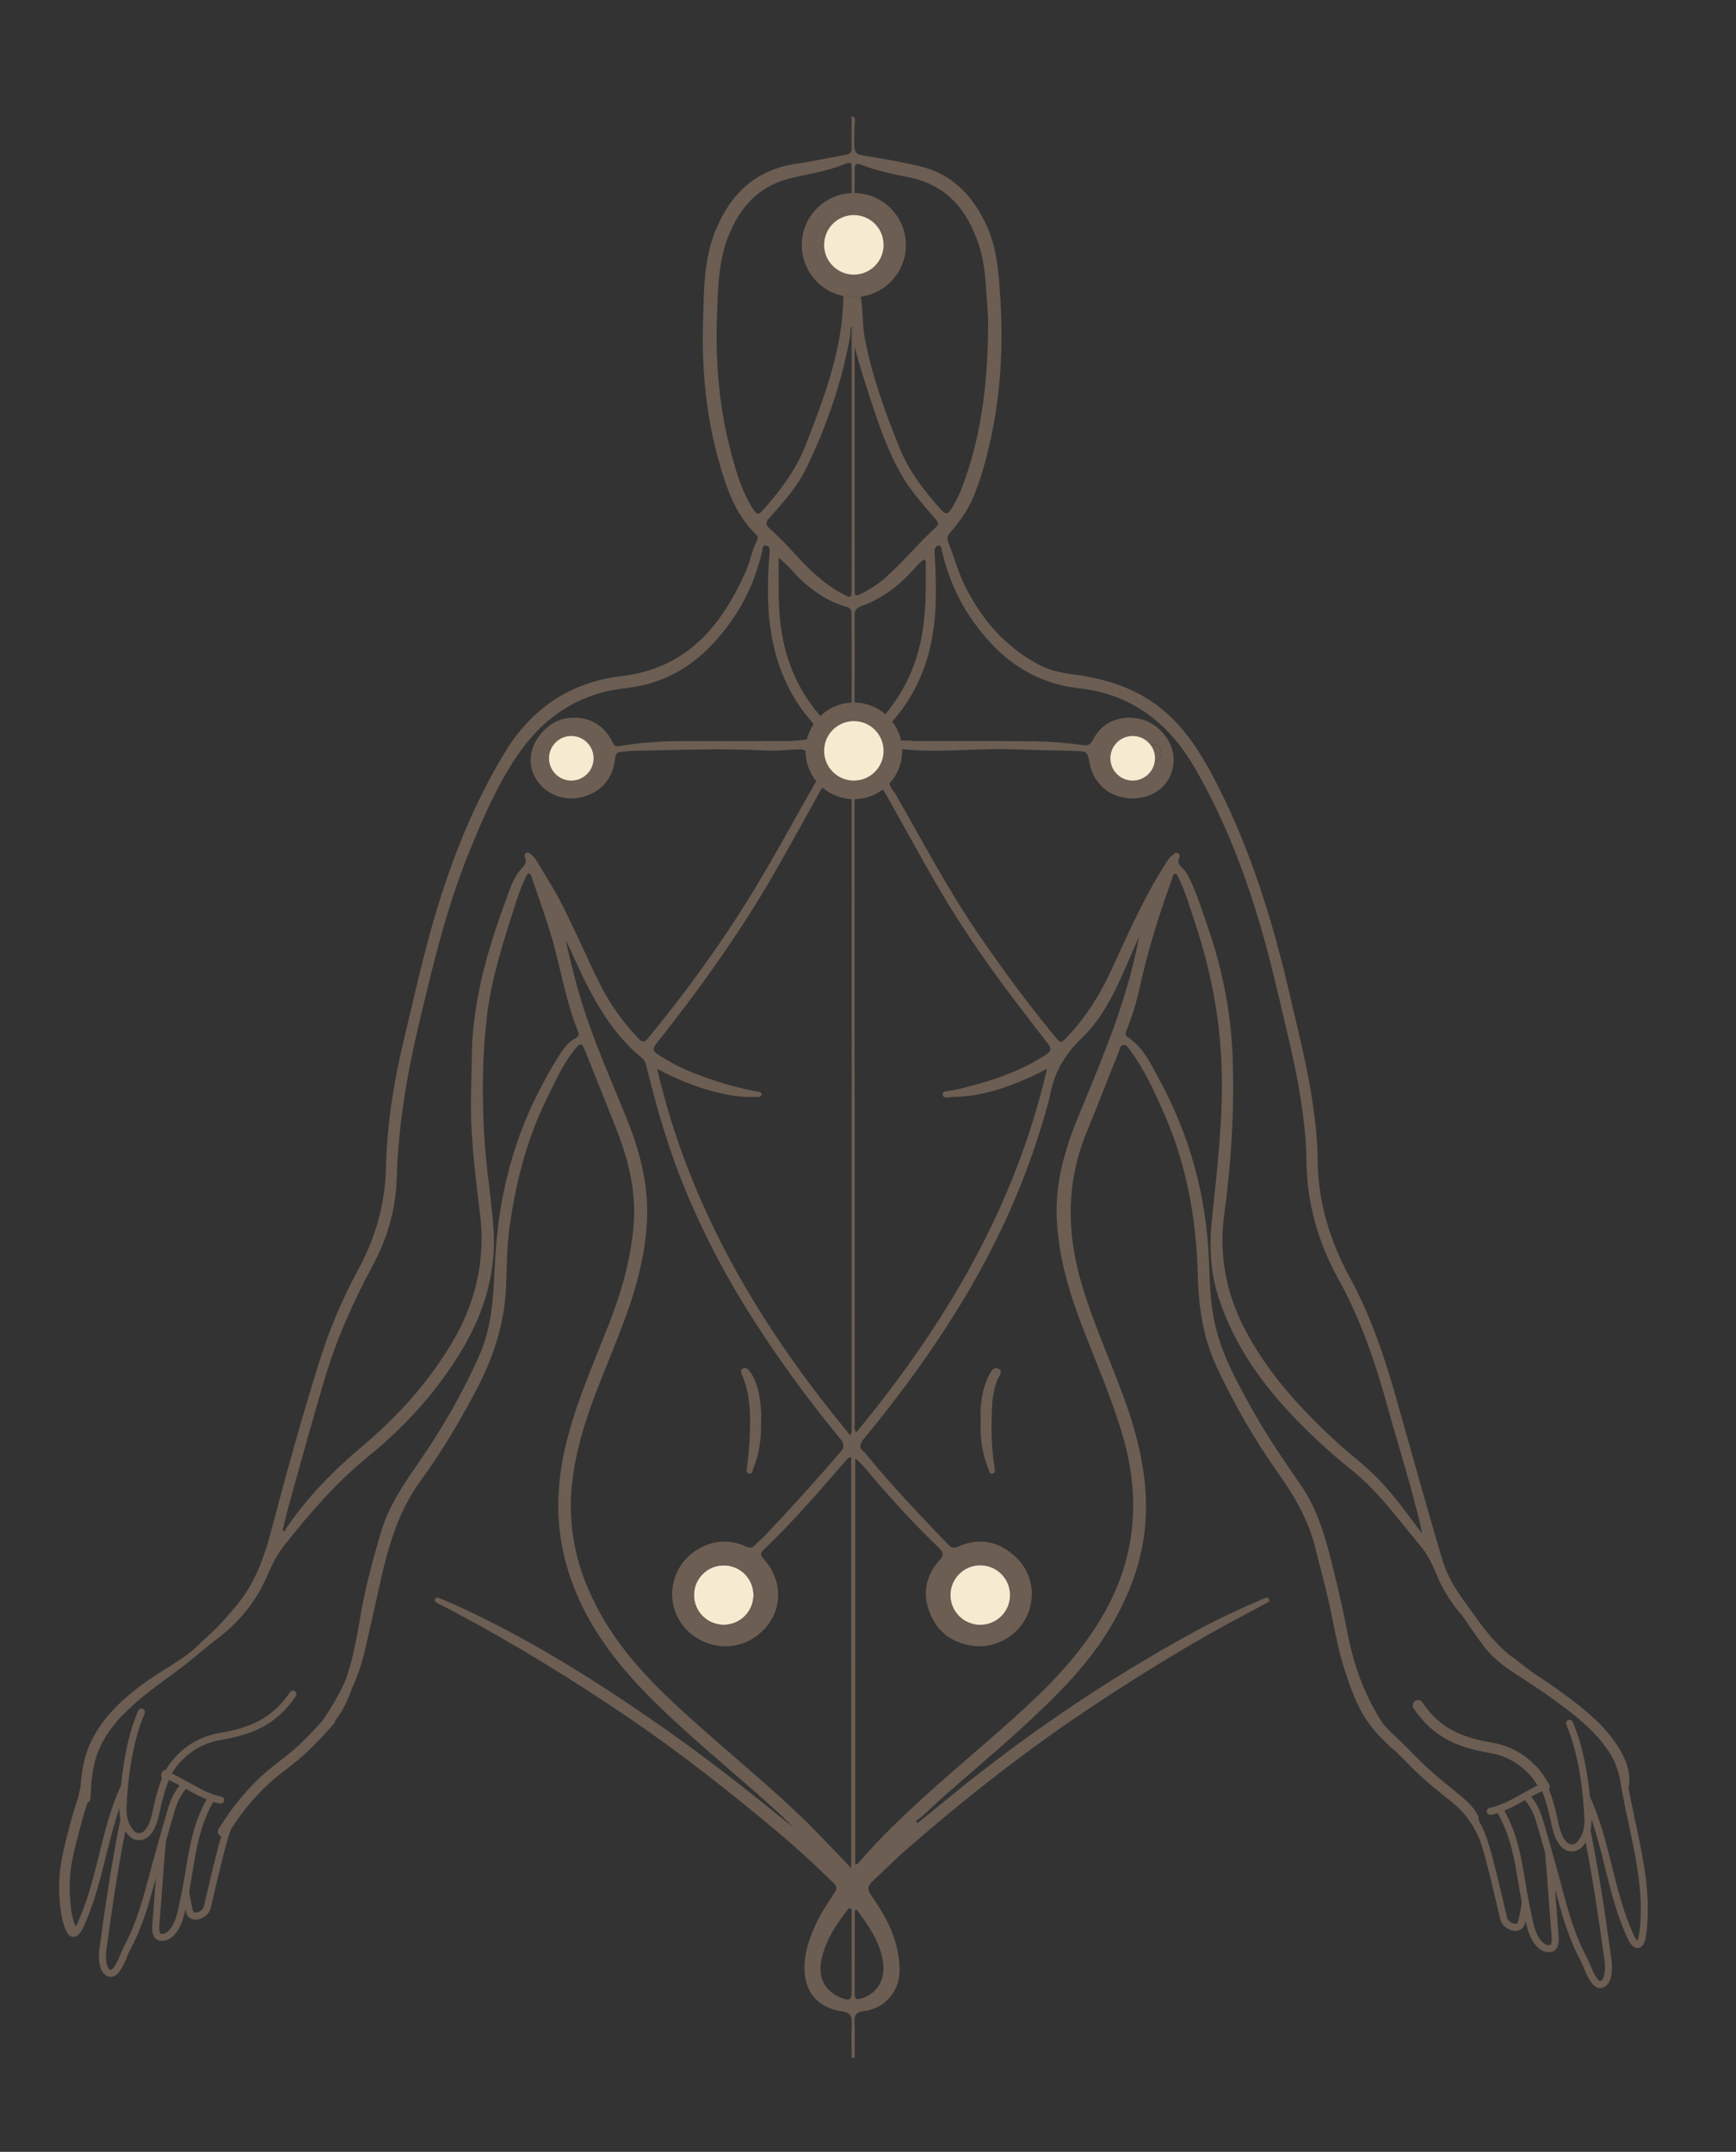 <?xml version="1.0" encoding="UTF-8"?> <svg xmlns="http://www.w3.org/2000/svg" xmlns:xlink="http://www.w3.org/1999/xlink" xmlns:svgjs="http://svgjs.com/svgjs" width="493.28" height="611.23"><rect width="100%" height="100%" fill="#333333" stroke="none"/> <svg xmlns="http://www.w3.org/2000/svg" xmlns:xlink="http://www.w3.org/1999/xlink" x="0px" y="0px" viewBox="0 0 493.28 611.23" style="enable-background:new 0 0 493.28 611.23;" xml:space="preserve"> <style type="text/css"> .st0{fill:#6C5E53;} .st1{fill-rule:evenodd;clip-rule:evenodd;fill:#6C5E53;} .st2{fill:#6C5E54;} .st3{fill:#F5EBD0;} </style> <g id="SvgjsG1002"> </g> <g id="SvgjsG1001"> <g> <g> <path class="st0" d="M167.24,211.39c-1.33,0.25-2.3,1.03-2.34,2.61c-0.04,1.53,0.79,2.53,2.33,2.47 c0.57-0.02,1.04-0.18,1.41-0.45c0.02-0.21,0.03-0.42,0.03-0.63C168.67,213.87,168.14,212.48,167.24,211.39z"></path> <path class="st0" d="M216.25,403.78c0.11,4.56-0.44,9.02-2.18,13.28c-0.25,0.61-0.28,1.72-1.19,1.51 c-1.01-0.22-0.68-1.33-0.59-2.04c0.53-4.2,0.85-8.41,0.85-12.65c-0.01-4.55-0.4-9.03-2.28-13.25c-0.3-0.67-0.58-1.46,0.22-1.92 c0.89-0.5,1.5,0.18,1.97,0.83c2.39,3.28,2.85,7.13,3.19,11.01C216.33,401.62,216.25,402.7,216.25,403.78z"></path> <path class="st0" d="M278.67,403.34c-0.25-3.88,0.28-7.76,1.79-11.49c0.11-0.27,0.2-0.54,0.34-0.79 c0.67-1.14,1.23-2.99,2.83-2.28c1.63,0.72,0.19,2.14-0.21,3.14c-0.94,2.37-1.39,4.86-1.52,7.35c-0.28,5.59-0.28,11.19,0.59,16.75 c0.04,0.28,0.13,0.57,0.13,0.85c0,0.62,0.25,1.46-0.52,1.7c-0.89,0.28-0.98-0.67-1.2-1.2 C279.06,412.91,278.43,408.25,278.67,403.34z"></path> <path d="M329.93,213.98c-0.17,1.36-0.69,2.26-1.83,2.46c-0.16,0.03-0.33,0.05-0.52,0.05c-1.32,0.01-2.73-1.6-2.58-2.95 c0.12-1.2,0.81-1.9,1.82-2.08c0.22-0.04,0.45-0.05,0.69-0.04C329.16,211.5,329.85,212.59,329.93,213.98z"></path> </g> <path class="st0" d="M251.07,213.28c0,4.59-3.65,8.32-8.21,8.44c-0.08,0.01-0.16,0.01-0.24,0.01c-0.26,0-0.51-0.01-0.76-0.03 c-4.32-0.39-7.69-4.01-7.69-8.42c0-4.43,3.41-8.06,7.75-8.42c0.23-0.02,0.46-0.03,0.7-0.03c0.13,0,0.25,0,0.37,0.01 C247.49,205.03,251.07,208.74,251.07,213.28z"></path> <path class="st0" d="M214.1,453.08c0,4.67-3.79,8.45-8.46,8.45c-4.66,0-8.45-3.78-8.45-8.45c0-4.67,3.79-8.45,8.45-8.45 C210.31,444.63,214.1,448.41,214.1,453.08z"></path> <path class="st3" d="M214.1,453.08c0,4.67-3.79,8.45-8.46,8.45c-4.66,0-8.45-3.78-8.45-8.45c0-4.67,3.79-8.45,8.45-8.45 C210.31,444.63,214.1,448.41,214.1,453.08z"></path> <path class="st0" d="M413.76,512.9c1.06,1.01,2.05,2.07,2.95,3.22C415.92,514.9,414.87,513.87,413.76,512.9z"></path> <path class="st0" d="M464.83,518.14c-0.59-2.75-1.2-5.6-1.72-8.39c-0.13-0.72-0.26-1.38-0.37-2c0.88-3.88-0.79-8.12-2.81-11.37 c-2.43-3.92-5.69-7.27-9.2-10.24c-3.79-3.22-7.87-6.13-11.98-8.93c-0.89-0.61-1.8-1.19-2.73-1.76c-1.87-1.38-3.75-2.79-5.57-4.24 c0.1-0.08-1.79-1.16-1.68-1.25c-2.72-2.23-5.02-4.77-7.13-7.49c-0.64-0.82-1.26-1.66-1.87-2.51c-1.85-2.59-3.62-4.9-5.19-7.26 c-2-2.99-3.68-6.06-4.82-9.9c-4.46-15.01-8.64-30.1-12.9-45.17c-3.36-11.93-7.28-23.68-13.21-34.57 c-5.81-10.65-9.19-21.77-9.26-33.92c-0.03-5.46-0.67-10.89-1.47-16.29c-1.54-10.4-4.19-20.55-6.55-30.77 c-4.72-20.44-10.89-40.37-20.45-59.13c-3.57-7.01-7.49-13.72-13.22-19.27c-7.77-7.53-17.32-10.75-27.73-12.12 c-3.36-0.44-6.66-1.09-9.7-2.71c-9.49-5.04-16.19-12.68-20.97-22.18c-2.02-4-3.12-8.34-4.79-12.46c-0.49-1.22-0.4-1.95,0.39-2.84 c2.92-3.3,5.43-6.95,7.03-11.05c2.36-6.04,3.97-12.31,5.2-18.64c2.38-12.34,2.91-24.82,2.08-37.33 c-0.45-6.87-0.88-13.82-3.84-20.22c-3.81-8.26-9.55-14.58-18.69-16.83c-5.51-1.36-11.13-2.26-16.72-3.19 c-2.85-0.48-2.19-2.26-2.19-7.15c0-1,0-1,0.12-2.2c0.05-0.53,0.39-1.36-0.9-1.8c0,3.09-0.03,6.02,0.02,8.95 c0.02,1.17-0.28,1.81-1.59,2.04c-4.74,0.81-9.44,1.9-14.2,2.58c-11.63,1.67-18.76,8.69-22.98,19.12 c-3.41,8.45-3.23,17.48-3.48,26.36c-0.38,13.41,0.98,26.69,4.68,39.66c2.11,7.37,4.62,14.54,10.31,20.08 c0.49,0.48,0.79,0.96,0.39,1.71c-1.48,2.74-1.91,5.87-3.16,8.69c-6.95,15.74-16.94,27.75-35.46,29.92 c-14.44,1.7-25.46,9.19-32.95,21.47c-8.99,14.75-15.33,30.71-20.17,47.26c-3.42,11.71-6.03,23.64-8.87,35.51 c-2.79,11.68-4.6,23.61-4.87,35.62c-0.24,10.32-3.06,19.81-7.93,28.8c-4.43,8.17-8.06,16.71-10.84,25.56 c-5,15.9-9.47,31.96-13.7,48.08c-2.09,7.99-4.83,15.67-10.32,22.07c-1.32,1.53-2.3,2.68-3.21,3.7c-0.02,0.03-0.04,0.05-0.06,0.06 c-1.51,1.69-2.87,3.05-5.33,5.26c0.06,0.03-0.26,0.3-0.7,0.65c-1.34,1.32-2.69,2.63-4.19,3.76c-0.73,0.54-1.47,1.06-2.23,1.56 c-2.99,2.02-6.13,3.81-9.09,5.88c-6.88,4.81-13.37,10.7-16.72,18.57c-1.55,3.63-2.13,7.45-2.43,11.33 c-0.19,1.05-0.41,2.11-0.62,3.17c-1.11,3.11-1.98,6.29-2.81,9.48c-0.87,3.39-1.77,6.77-2.25,10.24c-0.46,3.3-0.56,6.64-0.25,9.96 c0.29,3.1,0.69,6.44,2.22,9.2c0.22,0.4,0.54,0.62,0.88,0.7c0.14,0.08,0.29,0.13,0.45,0.16c0.03,0,0.06,0.01,0.08,0.01 c1.14,0.17,2.18-0.75,3.09-2.74c3.06-6.66,4.76-13.51,6.4-20.13c1.12-4.51,2.26-9.14,3.85-13.67c-0.02,1.17,0.07,2.22,0.28,3.19 c0,0,0,0,0,0.01c-0.02,0.04-0.03,0.08-0.04,0.12c-2.57,12.58-4.53,26.26-5.96,36.77c-0.08,0.59-0.71,5.85,1.93,7.46 c0.28,0.17,0.57,0.28,0.86,0.34c0.39,0.07,0.78,0.05,1.16-0.08c1.9-0.63,3.13-3.65,4.03-5.86c0.23-0.57,0.45-1.11,0.6-1.38 c0.93-1.7,1.81-3.54,2.62-5.48c1.35-3.22,2.54-6.77,3.74-11.17c0.39-1.42,0.76-2.8,1.13-4.14c-0.13,1.58-0.24,3.16-0.36,4.72 c-0.17,2.36-0.34,4.66-0.51,6.84c-0.02,0.2-0.04,0.42-0.06,0.65c-0.17,1.8-0.38,4.04,0.94,5.15c0.32,0.27,0.69,0.45,1.12,0.53 c0.51,0.1,1.1,0.06,1.75-0.11c0.89-0.24,1.71-0.79,2.5-1.69c1.74-1.98,2.47-4.61,3-7.09c0.11,0.45,0.2,0.79,0.24,0.95 c0.34,1.21,1.33,1.95,2.65,1.95c1.61,0,3.69-1.2,4.25-3.14c0.08-0.29,0.31-1.26,0.78-3.25c1.05-4.49,3-12.83,4.28-17.09 c0.24-0.8,0.51-1.57,0.81-2.31c3.54-5.49,7.86-10.61,12.91-14.75c2.84-2.33,5.81-4.42,8.51-6.94c2.75-2.57,5.3-5.35,7.78-8.19 c0.26-0.3,0.38-0.63,0.39-0.95c2.26-2.83,3.59-5.8,4.75-9.14c1.71-3.72,2.87-7.38,3.66-10.76c1.62-6.93,3.13-13.88,4.7-20.81 c2.2-9.73,5.13-19.12,11.14-27.35c5.94-8.13,11.06-16.78,15.77-25.69c4.87-9.21,8.04-18.82,8.5-29.34 c0.24-5.66,0.19-11.35,0.98-16.99c1.77-12.67,4.89-24.95,10.58-36.48c2.39-4.83,4.53-9.8,7.98-14.02c1.62-1.98,2-1.89,2.93,0.44 c2.94,7.34,5.9,14.67,8.8,22.03c3.33,8.43,5.59,17.09,5.04,26.25c-0.61,10.21-3.41,19.92-7.12,29.41 c-4.03,10.3-8.51,20.44-11.44,31.15c-3.37,12.27-4.12,24.58-0.64,37.02c3.98,14.19,12.15,25.78,22.22,36.16 c11.42,11.78,24.31,21.95,36.46,32.92c1.07,0.97,2.12,1.95,3.15,2.95c0.97,0.92,1.92,1.88,2.88,2.82 c-11.57-9.34-23.11-18.58-35.22-27.11c-16.52-11.64-33.46-22.6-51.55-31.69c-4.5-2.26-9.02-4.45-13.69-6.34 c-0.52-0.21-1.19-0.57-1.52,0.12c-0.33,0.68,0.36,1.01,0.85,1.27c1.78,0.94,3.58,1.83,5.36,2.78 c16.88,9.01,33.14,19.05,48.96,29.79c14.66,9.97,28.56,20.93,42.14,32.32c4.78,4.01,9.41,8.21,13.89,12.56 c3.32,3.21,3.54,2.89,1.46,5.95c-1.91,2.8-3.64,5.71-4.99,8.81c-1.5,3.45-2.63,7.01-2.72,10.81c-0.16,7.17,3.57,11.77,10.65,12.83 c2.19,0.33,2.9,1.15,2.79,3.3c-0.16,3.3-0.04,6.61-0.04,9.92h0.86c0-3.45,0.09-6.9-0.04-10.34c-0.08-1.92,0.66-2.69,2.51-2.92 c3.44-0.42,6.23-2.03,8.26-4.92c2.44-3.48,2.24-7.37,1.63-11.22c-1-6.25-4.06-11.64-7.63-16.72c-1.23-1.74-1.06-2.82,0.45-4.17 c3.21-2.88,6.19-6.01,9.44-8.84c17.2-14.96,35.11-29.02,54.17-41.55c13.93-9.16,28.12-17.91,42.9-25.66 c1.65-0.87,3.3-1.74,4.93-2.65c0.53-0.3,1.48-0.55,1.15-1.3c-0.42-0.96-1.22-0.19-1.86-0.03c-0.27,0.07-0.53,0.22-0.79,0.33 c-6.34,2.72-12.58,5.67-18.63,8.97c-25.11,13.72-48.66,29.75-70.74,47.93c-2.59,2.14-5.22,4.25-7.83,6.37 c-0.18-0.2-0.36-0.4-0.54-0.6c0.64-0.46,1.34-0.85,1.91-1.38c9.36-8.93,19.53-16.95,29.01-25.75c8.59-7.99,17.01-16.13,23.3-26.15 c7.03-11.18,11.33-23.25,11.18-36.59c-0.12-10.84-2.88-21.15-6.62-31.26c-3.98-10.78-8.8-21.25-11.94-32.35 c-4.03-14.21-4.01-28.2,1.65-42.02c3.11-7.58,6.07-15.22,9.12-22.83c0.31-0.77,0.42-1.91,1.34-2.06c1.03-0.16,1.52,0.93,2.06,1.65 c3.93,5.29,6.63,11.27,9.28,17.23c6.56,14.71,9.42,30.23,9.81,46.28c0.22,9.11,1.51,18.05,5.44,26.41 c4.91,10.43,10.61,20.41,17.28,29.81c4.74,6.67,8.8,13.63,10.75,21.68c1.1,4.54,2.37,9.04,3.42,13.59 c1.66,7.13,2.72,14.41,5.03,21.39c2.71,8.19,4.9,13.47,10.52,19.09c1,1,1,1,2.67,2.64c0.29,0.28,0.65,0.5,0.97,0.71 c0.03,0.01,0.06,0.04,0.09,0.08c0.96,0.94,1.91,1.9,2.86,2.86c1.2,1.22,2.41,2.43,3.65,3.61c2.47,2.35,5.18,4.45,7.8,6.63 c0.96,0.79,1.99,1.58,2.95,2.41c1.11,0.97,2.16,2,2.95,3.22c0.48,0.6,0.94,1.23,1.36,1.89c1.3,1.97,2.37,4.23,3.2,6.97 c1.29,4.27,3.24,12.61,4.29,17.09c0.47,2,0.7,2.97,0.78,3.26c0.56,1.94,2.64,3.14,4.25,3.13c1.31,0,2.3-0.73,2.65-1.95 c0.04-0.16,0.13-0.49,0.24-0.95c0.53,2.48,1.25,5.11,3,7.1c0.79,0.89,1.6,1.44,2.49,1.68c0.66,0.18,1.25,0.21,1.76,0.12 c0.42-0.08,0.8-0.26,1.12-0.53c1.32-1.12,1.11-3.35,0.94-5.15c-0.02-0.23-0.04-0.45-0.06-0.66c-0.17-2.17-0.34-4.48-0.51-6.83 c-0.12-1.55-0.23-3.12-0.35-4.68c0.36,1.33,0.73,2.69,1.11,4.09c1.21,4.4,2.39,7.95,3.74,11.18c0.82,1.94,1.7,3.78,2.63,5.48 c0.14,0.27,0.36,0.81,0.6,1.38c0.9,2.21,2.13,5.23,4.02,5.85c0.39,0.13,0.78,0.16,1.16,0.08c0.3-0.05,0.58-0.16,0.86-0.33 c2.64-1.61,2.01-6.87,1.93-7.47c-1.42-10.51-3.38-24.18-5.95-36.76c-0.01-0.04-0.02-0.09-0.04-0.13c0.21-0.98,0.3-2.04,0.27-3.22 c1.59,4.54,2.74,9.18,3.86,13.7c1.64,6.62,3.33,13.46,6.4,20.13c0.91,1.98,1.95,2.9,3.08,2.74c0.03-0.01,0.06-0.01,0.08-0.02 c1.09-0.2,1.8-1.38,2.1-3.48C469.27,538.9,467.01,528.34,464.83,518.14z M275.53,175.05c7.5,11.19,17.25,18.92,31.14,20.46 c14.91,1.66,25.46,9.93,32.79,22.55c11.56,19.9,18.42,41.58,23.61,63.85c2.42,10.42,5.15,20.78,6.69,31.39 c0.77,5.34,1.43,10.7,1.46,16.08c0.09,12.14,3.2,23.34,9.09,33.96c6.26,11.31,10.44,23.49,13.87,35.92 c3.21,11.63,6.94,23.12,9.65,34.89c0.06,0.27,0.09,0.54,0.23,1.43c-4.24-5.66-7.96-10.84-12.42-15.47 c-3.75-3.89-8.12-7.06-12.08-10.72c-10.28-9.51-19.67-19.71-26.11-32.36c-5.2-10.19-7.12-20.86-5.58-32.17 c1.98-14.55,2.88-29.15,2.41-43.84c-0.41-13.04-2.89-25.67-7.17-37.97c-1.44-4.14-2.77-8.31-4.55-12.33 c-0.64-1.46-1.32-2.91-2.47-4.01c-0.96-0.91-1.67-1.73-0.97-3.12c0.19-0.37,0.09-0.88-0.3-1.18c-0.51-0.39-0.94-0.07-1.35,0.24 c-0.63,0.48-1.18,1.01-1.63,1.69c-6.48,9.82-11.14,20.56-16.05,31.2c-3.17,6.88-7.13,13.28-12.39,18.82 c-1.92,2.03-1.97,2.11-3.67,0.04c-7.77-9.44-15.01-19.26-21.9-29.35c-8.61-12.61-15.7-26.11-23.27-39.32 c-0.1-0.19-0.17-0.41-0.31-0.56c-0.75-0.85-1.28-1.71-1.54-2.58c2.26-2.45,3.64-5.72,3.64-9.31c0-0.15,0-0.29-0.01-0.44 c0.23-0.02,0.48-0.02,0.76,0.01c10.05,1.05,20.1-0.35,30.15-0.01c6.1,0.21,12.21,0.27,18.31,0.47c3.44,0.11,3.39,0.21,4.06,3.59 c1.31,6.54,6.77,10.25,13.03,9.87c6.76-0.4,11.14-5.41,10.83-11.58c-0.26-4.94-4.52-9.86-9.51-10.98 c-5.64-1.27-10.86,0.91-13.32,5.79c-0.8,1.57-1.5,1.85-3.28,1.6c-4.32-0.6-8.71-0.97-13.07-1.02 c-11.29-0.14-22.57-0.05-33.86-0.07c-1.14,0-2.3-0.22-3.43-0.15c-0.37,0.02-0.7,0-0.99-0.06c-0.43-1.97-1.29-3.78-2.48-5.33 c8.36-9.48,11.85-20.73,12.31-33.18c0.18-5.04,0.02-10.04-0.31-15.05c-0.05-0.83,0.22-1.55,0.97-1.71 c1.08-0.22,0.99,0.9,1.13,1.48C269.22,163.14,271.73,169.38,275.53,175.05z M242.82,174.89c-0.01-1.62,0.56-2.24,2.15-2.81 c6.3-2.26,11.28-6.46,15.64-11.44c0.47-0.54,1.01-1.02,1.54-1.49c0.14-0.13,0.38-0.13,0.54-0.18c0.43,0.26,0.37,0.65,0.37,0.99 c0.05,7.25,0.11,14.49-1.32,21.65c-1.56,7.83-4.9,14.8-9.92,20.99c-0.08,0.1-0.16,0.2-0.25,0.28c-2.35-2.03-5.38-3.27-8.7-3.32 c-0.04-0.23-0.05-0.48-0.05-0.76C242.88,190.83,242.87,182.86,242.82,174.89z M242.84,135.05V98.63 c1.38,5.14,3.02,10.25,4.7,15.35c2.38,7.24,4.85,14.44,8.71,21.06c2.65,4.55,6.18,8.45,9.59,12.43c0.6,0.71,1.12,1.32,0.2,2.17 c-5.2,4.75-9.62,10.28-14.96,14.88c-1.85,1.6-3.96,2.87-6.13,4c-1.94,1.01-2.1,0.92-2.1-1.35 C242.84,156.46,242.84,145.76,242.84,135.05z M315.51,215.39c0-3.5,2.84-6.34,6.34-6.34c2.01,0,3.81,0.94,4.97,2.41 c0.22-0.04,0.45-0.05,0.69-0.04c1.65,0.08,2.34,1.17,2.42,2.56c-0.17,1.36-0.69,2.26-1.83,2.46c-0.5,3-3.11,5.29-6.25,5.29 C318.35,221.73,315.51,218.89,315.51,215.39z M214.09,144.76c-3-4.58-4.59-9.72-6.03-14.92c-3.66-13.21-4.84-26.7-4.33-40.34 c0.3-7.8,0.39-15.71,3.51-23.09c2.9-6.86,7.37-12.39,14.63-14.93c3.36-1.19,6.96-1.72,10.46-2.54c2.52-0.59,5-1.28,7.42-2.22 c2.16-0.84,2.22-0.78,2.24,1.64c0.01,1.08,0,2.16,0,3.23c0,0.29,0.01,0.58,0,0.87c-0.02,0.78,0.06,1.6,0.05,2.38 c0.19-0.02,0.38-0.02,0.58-0.02c0.08,0,0.15,0,0.23,0.01c0.01-2.29,0-4.59,0-6.88c0-1.25,0.47-1.69,1.75-1.19 c4.44,1.72,9.08,2.69,13.73,3.62c10.81,2.18,16.66,9.46,19.87,19.38c1.26,3.92,1.72,8.02,1.98,12.1 c0.27,4.29,0.74,8.58,0.57,11.62c-0.13,16.25-2.06,30.91-7.39,45c-0.81,2.15-1.88,4.18-3.09,6.14c-0.87,1.41-1.53,1.62-2.72,0.3 c-4.86-5.35-9.25-11.03-11.98-17.77c-4.04-9.99-7.7-20.12-9.78-30.74c-0.8-4.02-0.56-8.12-1.18-12.15 c-0.65,0.09-1.31,0.14-1.99,0.14c-1.03,0-2.04-0.11-3.01-0.31c0.02,0.18,0.02,0.39,0.02,0.62c-0.26,14.76-5.47,28.24-10.7,41.71 c-2.77,7.15-7.36,13.11-12.41,18.77C215.37,146.47,214.79,145.81,214.09,144.76z M221.25,158.45c2.76,2.06,4.47,4.58,6.7,6.58 c3.72,3.34,7.79,6.07,12.69,7.37c1.02,0.27,1.34,0.97,1.34,1.92c0,8.33-0.01,16.65,0.01,24.98c0,0.09,0,0.18-0.02,0.27 c-3.41,0.15-6.51,1.56-8.82,3.77c-0.19-0.14-0.38-0.34-0.58-0.58c-6.15-7.3-9.56-15.77-10.75-25.17 C221.03,171.38,221.3,165.14,221.25,158.45z M239.46,168.71c-5.68-3.03-10.11-7.5-14.37-12.21c-2.02-2.23-4.16-4.37-6.41-6.37 c-1.29-1.14-1.06-1.91-0.08-3c3.99-4.44,7.98-8.91,10.6-14.34c5.69-11.75,9.92-24,12.29-36.87c0.18-0.97,0.16-1.98,0.22-2.97h0.28 v74.25C241.99,169.93,241.84,169.98,239.46,168.71z M82.57,425.77c3.18-11.34,6.29-22.71,9.65-34 c3.34-11.18,8.03-21.83,13.58-32.1c4.17-7.7,6.64-15.96,6.91-24.7c0.45-14.72,2.77-29.13,6.17-43.43 c3.96-16.64,7.84-33.29,14.3-49.19c3.81-9.39,7.81-18.72,13.44-27.19c7.42-11.16,17.53-18.22,31.14-19.69 c14.25-1.53,24.04-9.72,31.52-21.28c3.51-5.42,5.79-11.38,7.31-17.64c0.16-0.67-0.01-1.89,1.2-1.57c0.99,0.25,0.94,1.19,0.87,2.14 c-0.98,12.5-0.77,24.86,4.63,36.55c1.81,3.94,4.1,7.57,6.94,10.85c0.32,0.38,0.73,0.74,0.97,1.15c-0.86,1.28-1.51,2.72-1.9,4.25 c-0.28,0.16-0.62,0.26-1.05,0.27c-1.36,0.06-2.72,0.31-4.07,0.31c-10.14,0.03-20.27,0.02-30.4,0.02 c-6.04-0.01-12.05,0.43-18.01,1.44c-1.06,0.18-1.36-0.44-1.75-1.21c-2.7-5.41-7.62-7.73-13.55-6.63 c-5.11,0.94-11.04,7.38-9.42,14.09c1.44,5.96,7.61,9.72,14.02,8.28c5.62-1.26,9.2-5.31,9.71-11.12c0.11-1.14,0.49-1.71,1.64-1.78 c1.08-0.07,2.14-0.29,3.21-0.3c12.64-0.23,25.28-0.79,37.92-0.1c3.01,0.17,6.22-0.23,9.04-0.31c1.02-0.03,1.8-0.06,2.3,0.49 c0.02,3.21,1.15,6.16,3.02,8.49c-0.06,0.17-0.16,0.36-0.27,0.55c-5.82,10.16-11.37,20.48-17.45,30.48 c-8.98,14.74-19.08,28.71-30.06,42.04c-1.38,1.69-2.14,0.64-3.03-0.3c-4.43-4.68-8.1-9.91-10.93-15.68 c-3.58-7.28-6.8-14.74-10.45-21.99c-2.23-4.41-4.95-8.58-7.49-12.83c-0.36-0.6-0.95-1.07-1.48-1.56c-0.31-0.29-0.71-0.52-1.17-0.3 c-0.58,0.28-0.61,0.88-0.42,1.31c0.67,1.51-0.26,2.32-1.14,3.33c-2.41,2.78-3.37,6.31-4.6,9.67c-3.57,9.8-6.7,19.73-8.22,30.09 c-0.57,3.91-1.03,7.84-1.09,11.79c-0.11,7.61-0.55,15.21-0.09,22.83c0.46,7.75,1.35,15.45,2.33,23.14 c1.71,13.37-1.15,25.64-8.03,37.17c-6.69,11.18-15.29,20.7-25.15,29.02c-8.31,7-15.82,14.6-21.91,23.58 c-0.16,0.24-0.21,0.54-0.31,0.82c-0.22-0.14-0.43-0.28-0.65-0.41C81.05,431.66,81.75,428.7,82.57,425.77z M168.67,215.39 c0,0.21-0.01,0.42-0.03,0.63c-0.32,3.2-3.02,5.71-6.31,5.71c-3.5,0-6.33-2.84-6.33-6.34s2.83-6.34,6.33-6.34 c1.98,0,3.75,0.91,4.91,2.34C168.14,212.48,168.67,213.87,168.67,215.39z M42.64,531.83c-0.45,1.67-0.91,3.38-1.4,5.15 c-1.18,4.31-2.34,7.79-3.65,10.93c-0.79,1.87-1.64,3.65-2.53,5.29c-0.2,0.37-0.42,0.91-0.7,1.59c-0.58,1.42-1.78,4.37-2.8,4.71 c-0.08,0.03-0.18,0.04-0.36-0.07c-1.1-0.67-1.24-3.61-0.98-5.48c1.31-9.71,3.08-22.12,5.38-33.85c0.27,0.42,0.58,0.83,0.92,1.22 c0.61,0.71,1.39,1.16,2.24,1.32c0.25,0.05,0.51,0.07,0.76,0.07c1.22-0.01,2.4-0.59,3.23-1.58c1.7-2.03,2.28-4.79,2.8-7.22 c0.15-0.75,0.3-1.45,0.48-2.12c0.58-2.25,1.17-4.34,1.95-6.2c1.03,0.46,2.06,1,3.07,1.55c-2.25,2.84-3.02,5.51-3.65,7.7 l-0.19,0.68c-0.71,2.39-1.36,4.67-1.98,6.9C44.34,525.58,43.51,528.65,42.64,531.83z M52.76,531.24 c-0.29,1.74-0.58,3.52-0.93,5.33c-0.17,0.93-0.36,1.88-0.57,2.83c-0.1,0.45-0.19,0.9-0.29,1.37c-0.55,2.68-1.12,5.46-2.79,7.37 c-0.53,0.6-1.01,0.94-1.51,1.07c-0.52,0.14-0.9,0.14-1.07,0c-0.52-0.45-0.34-2.39-0.24-3.44c0.02-0.24,0.04-0.47,0.06-0.69 c0.17-2.17,0.34-4.48,0.52-6.84c0.38-5.2,0.77-10.58,1.23-15.33v-0.01c0.62-2.21,1.26-4.46,1.96-6.82l0.19-0.68 c0.63-2.18,1.33-4.64,3.5-7.27c1.9,1.07,3.84,2.16,5.89,2.99C54.98,517.78,53.9,524.33,52.76,531.24z M163.46,294.97 c-1.77,0.91-2.99,2.42-4.07,4.06c-2.5,3.78-4.66,7.74-6.7,11.78c-7.54,14.94-11.17,30.87-12.03,47.49 c-0.46,8.98-0.66,17.98-4.34,26.42c-4.68,10.7-10.51,20.76-17.12,30.37c-4.36,6.35-8.77,12.64-10.97,20.17 c-2.15,7.39-4.21,14.82-5.56,22.38c-1.13,6.33-2.14,13.15-4.5,19.64c-1.79,4-3.97,7.83-6.65,11.61c-1.68,1.89-3.41,3.74-5.22,5.5 c-0.01,0.02-0.01,0.03-0.02,0.02c-0.01,0.02-0.01,0.03-0.02,0.02c-0.01,0.02-0.01,0.03-0.02,0.01c-0.42,0.43-0.84,0.83-1.26,1.23 c-1.12,1.05-2.3,2.03-3.5,2.98c0,0,0,0-0.01,0.01c-1.77,1.41-3.59,2.76-5.33,4.23c-5.54,4.67-10.23,10.45-14.01,16.61 c-0.55,0.9-0.02,1.76,0.73,2.08v0.01c-1.3,4.41-3.19,12.46-4.21,16.83c-0.38,1.62-0.68,2.9-0.75,3.16 c-0.28,0.97-1.46,1.69-2.32,1.69c-0.52,0-0.66-0.24-0.74-0.5c-0.42-1.51-1.14-5.22-1.03-5.89v-0.03c0.34-1.8,0.64-3.56,0.92-5.28 c1.13-6.83,2.2-13.3,5.88-19.76c0.61,0.19,1.24,0.35,1.88,0.48c0,0,0,0,0.01,0c0.54,0.1,1.06-0.25,1.16-0.79 c0.11-0.54-0.24-1.07-0.78-1.17c-3.19-0.64-6.2-2.33-9.11-3.97c-0.22-0.12-0.43-0.24-0.65-0.36c-0.04-0.02-0.08-0.05-0.12-0.06 c-1.35-0.76-2.74-1.52-4.16-2.16c0.29-0.52,0.61-1.02,0.95-1.5c1.98-2.74,4.59-4.93,7.55-6.35c1.65-0.79,3.41-1.35,5.24-1.66 c8.89-1.51,15.95-4.21,21.48-12.51c0.31-0.46,0.18-1.08-0.28-1.39c-0.46-0.3-1.08-0.18-1.38,0.28 c-5.14,7.7-11.78,10.23-20.16,11.64c-2.01,0.35-3.95,0.96-5.77,1.83c-3.26,1.57-6.13,3.98-8.3,6.98 c-0.33,0.45-0.63,0.93-0.91,1.42l-0.68,0.38c-0.31,0.17-0.54,0.43-0.68,0.76c-0.1,0.28-0.13,0.57-0.07,0.84l0.15,0.68 c-0.85,2.13-1.43,4.32-1.89,6.11c-0.18,0.71-0.34,1.47-0.5,2.21c-0.49,2.31-0.99,4.7-2.37,6.34c-0.46,0.55-1.08,0.86-1.71,0.87 c-0.57,0-1.08-0.24-1.48-0.7c-1.59-1.83-2.19-3.79-2.07-6.75c0.2-4.9,1.11-17.29,5.14-26.54c0.22-0.51-0.02-1.1-0.52-1.32 c-0.51-0.22-1.1,0.01-1.32,0.52c-2.95,6.78-4.27,15.12-4.86,21.18c-2.96,6.45-4.63,13.18-6.24,19.68 c-1.62,6.53-3.29,13.28-6.28,19.78c-0.12,0.27-0.24,0.5-0.35,0.69c-1.11-2.32-1.42-5.18-1.6-7.74c-0.02-0.22-0.04-0.44-0.05-0.65 c-0.2-3.14-0.06-6.31,0.46-9.41c0.32-1.86,0.74-3.69,1.19-5.52c0.32-1.25,0.65-2.49,0.97-3.73c0.71-2.74,1.46-5.48,2.37-8.15 c0.45-0.21,0.8-0.63,0.83-1.28c0.2-4.4,0.48-8.82,2.08-12.97c1-2.62,2.45-5.05,4.17-7.28c0.01-0.01,0.01-0.02,0.02-0.03 c0.66-0.86,1.36-1.69,2.09-2.49c1.08-1.18,2.22-2.29,3.41-3.35c0.04-0.03,0.08-0.07,0.12-0.11c3.63-3.31,7.65-6.24,11.59-9.11 c2.84-2.06,5.67-4.31,8.39-6.66c0.16,0.09,1.54-1.4,1.7-1.31c2.17-1.92,3.08-2.31,5.26-4.23c0.6-0.53,1.18-1.07,1.75-1.63 c4.2-4.09,7.47-8.86,9.78-14.3c1.26-2.97,2.66-5.73,4.7-8.31c7.28-9.21,14.88-17.99,24.07-25.45 c10.24-8.32,19.07-18.04,26.01-29.41c6.83-11.19,10.45-23.14,9.3-36.31c-0.77-8.87-2.18-17.68-2.63-26.58 c-0.54-10.86-0.43-21.69,0.84-32.49c1.25-10.63,4.49-20.76,7.76-30.88c0.95-2.94,1.89-5.89,3.28-8.66 c0.22-0.44,0.37-1.08,0.96-1.04c0.6,0.04,0.63,0.72,0.78,1.17c1.67,4.9,3.41,9.78,4.97,14.71c3.02,9.51,4.35,19.51,8.11,28.82 C164.6,293.83,164.45,294.46,163.46,294.97z M232.44,520.8c-9.53-9.8-20.1-18.46-30.34-27.48c-10.51-9.27-21.05-18.54-28.77-30.45 c-7.61-11.77-11.93-24.5-11.01-38.69c0.56-8.76,2.83-17.13,5.8-25.34c3.46-9.52,7.66-18.76,10.9-28.36 c2.63-7.8,4.46-15.76,4.83-24.01c0.44-9.98-2.01-19.37-5.69-28.52c-4.46-11.06-9.38-21.95-12.9-33.36 c-1.79-5.79-3.21-11.69-4.55-17.62c2.14,4.24,3.9,8.62,6.07,12.81c4.02,7.79,8.67,15.08,15.57,20.68 c1.05,0.85,1.25,2.06,1.54,3.24c3.04,12.37,6.67,24.55,11.68,36.27c5.06,11.85,11.05,23.21,17.98,34.08 c7.7,12.07,16.11,23.61,25.21,34.65c1.24,1.5,1.19,2.43-0.12,3.95c-6.98,8.11-14.17,16.04-21.54,23.79 c-0.74,0.78-1.67,1.4-2.34,2.23c-0.89,1.12-1.73,1.08-2.97,0.54c-4.02-1.78-8.06-1.76-12.09,0.11c-7.81,3.62-11,12.97-6.95,20.41 c4.11,7.55,14.08,10.21,21.24,5.65c8.1-5.14,9.5-15.3,3.06-22.49c-0.84-0.94-1.26-1.54-0.13-2.62 c8.4-7.97,15.92-16.76,23.51-25.48c0.32-0.37,0.58-0.85,1.42-0.91v116.75C238.56,527.19,235.53,523.97,232.44,520.8z M214.1,453.08c0,4.67-3.79,8.45-8.46,8.45c-4.66,0-8.45-3.78-8.45-8.45c0-4.67,3.79-8.45,8.45-8.45 C210.31,444.63,214.1,448.41,214.1,453.08z M241.99,565.56c-0.01,2.55-0.54,2.88-2.97,1.92c-4.84-1.92-6.83-5.98-5.44-11.59 c1.28-5.19,4.21-9.53,7.47-13.66c0.11-0.14,0.36-0.17,0.55-0.26c0.61,0.55,0.38,1.24,0.38,1.84 C242,551.06,242,558.31,241.99,565.56z M241.59,407.69c-25.56-30.84-45.64-64.41-54.87-104.1c5.14,2.77,10.3,4.9,15.72,6.37 c4.04,1.09,8.13,1.8,12.34,1.63c0.61-0.02,1.53,0.15,1.61-0.66c0.08-0.84-0.89-0.83-1.46-0.93c-6.25-1.12-12.27-3.03-18.16-5.35 c-3.49-1.38-6.77-3.15-9.92-5.19c-1.31-0.85-1.46-1.62-0.41-2.93c12.78-16.12,24.72-32.82,34.85-50.76 c3.92-6.95,7.83-13.89,11.64-20.9c0.26-0.48,0.53-0.87,0.8-1.14c2.24,1.92,5.11,3.12,8.24,3.26c0.01,0.6,0.02,1.2,0.02,1.8 c0,58.72,0,117.44-0.01,176.17C241.98,405.79,242.22,406.67,241.59,407.69z M241.86,221.7c-4.32-0.39-7.69-4.01-7.69-8.42 c0-4.43,3.41-8.06,7.75-8.42c0.23-0.02,0.46-0.03,0.7-0.03c0.13,0,0.25,0,0.37,0.01c4.5,0.19,8.08,3.9,8.08,8.44 c0,4.59-3.65,8.32-8.21,8.44c-0.08,0.01-0.16,0.01-0.24,0.01C242.36,221.73,242.11,221.72,241.86,221.7z M242.86,404.44 c-0.02-58.65-0.01-117.3-0.05-175.95c0-0.54,0.02-1.05,0.09-1.49c2.97-0.05,5.71-1.06,7.93-2.72c0.45,0.54,0.92,1.38,1.6,2.59 c5.02,8.88,9.85,17.87,15.04,26.65c5.34,9.03,11.25,17.7,17.48,26.14c4.19,5.66,8.48,11.24,12.82,16.78 c1.17,1.5,0.82,2.25-0.63,3.19c-8.1,5.24-17.12,8.03-26.43,10.08c-1.06,0.23-2.96,0.04-2.87,1.16c0.1,1.36,1.9,0.72,2.93,0.71 c8.84-0.08,16.87-3.14,24.68-6.91c0.58-0.29,1.14-0.61,1.72-0.91c0.05-0.03,0.14,0,0.29,0c-9.06,39.12-28.86,72.48-54.12,103.06 C242.57,406.01,242.86,405.18,242.86,404.44z M250.93,557.51c0.68,4.81-1.72,8.76-6.09,10.14c-1.19,0.38-1.99,0.34-1.99-1.19 c0.02-7.84,0.03-15.67,0.05-23.5c0-0.12,0.12-0.24,0.38-0.69C246.87,547.03,250.11,551.65,250.93,557.51z M306.25,317.54 c-3.74,9.1-6.4,18.49-5.98,28.46c0.45,10.6,3.37,20.66,7.14,30.5c3.95,10.33,8.42,20.46,11.55,31.1 c5.15,17.52,3.92,34.37-5.11,50.42c-5.77,10.26-13.62,18.79-22.21,26.73c-9.44,8.74-19.41,16.87-28.92,25.52 c-6.42,5.84-12.71,11.84-18.39,18.44c-0.31,0.37-0.58,0.81-1.32,0.92V414.27c2.3,1.86,3.94,4.11,5.72,6.18 c5.72,6.65,11.68,13.07,17.99,19.17c1.3,1.25,1.64,1.98,0.25,3.54c-3.86,4.3-4.94,9.36-2.82,14.82c2.15,5.58,6.34,8.68,12.28,9.51 c6.13,0.85,12.5-2.55,15.27-8.26c2.82-5.85,1.58-12.66-3.12-17c-4.8-4.44-10.22-5.59-16.28-2.93c-1.17,0.51-1.94,0.43-2.83-0.51 c-7.93-8.32-15.92-16.58-23.18-25.5c-0.27-0.33-0.53-0.7-0.86-0.96c-1.41-1.11-1.21-2.1-0.12-3.42 c10.98-13.33,21.12-27.26,29.87-42.16c10.14-17.24,17.94-35.5,23.03-54.87c0.02-0.07,0.04-0.14,0.05-0.21 c1.13-6.6,4.05-11.93,9.05-16.73c6.77-6.48,10.42-15.22,14.11-23.75c0.67-1.57,1.37-3.14,2.26-5.18 C320.27,284.45,313.07,300.92,306.25,317.54z M270.08,453.08c0-4.67,3.79-8.45,8.46-8.45c4.66,0,8.45,3.78,8.45,8.45 c0,4.67-3.79,8.45-8.45,8.45C273.87,461.53,270.08,457.75,270.08,453.08z M440.56,552.4c-0.17,0.14-0.56,0.14-1.07,0.01 c-0.5-0.14-0.98-0.48-1.51-1.07c-1.68-1.91-2.25-4.69-2.79-7.38c-0.1-0.46-0.19-0.92-0.29-1.36c-0.61-2.79-1.06-5.52-1.5-8.16 c-1.14-6.91-2.22-13.46-5.95-20.12c2.04-0.84,3.98-1.93,5.88-3c2.17,2.63,2.88,5.09,3.5,7.27l0.2,0.69 c0.7,2.36,1.34,4.61,1.96,6.82c0.46,4.75,0.84,10.14,1.23,15.33c0.17,2.36,0.34,4.67,0.52,6.85c0.01,0.22,0.03,0.45,0.06,0.69 C440.9,550.01,441.08,551.96,440.56,552.4z M455.94,557.14c0.25,1.88,0.11,4.82-0.99,5.49c-0.18,0.11-0.27,0.09-0.35,0.06 c-1.02-0.33-2.22-3.29-2.8-4.7c-0.28-0.69-0.5-1.22-0.7-1.59c-0.89-1.64-1.75-3.42-2.53-5.29c-1.32-3.15-2.48-6.62-3.66-10.93 c-0.48-1.78-0.95-3.48-1.4-5.15c-0.86-3.18-1.69-6.25-2.58-9.41c-0.63-2.24-1.28-4.52-1.98-6.91l-0.19-0.67 c-0.63-2.19-1.4-4.86-3.65-7.71c1.01-0.55,2.04-1.09,3.07-1.55c0.78,1.87,1.37,3.96,1.95,6.21c0.17,0.67,0.32,1.37,0.48,2.12 c0.51,2.43,1.1,5.19,2.8,7.21c0.83,1,2.01,1.58,3.22,1.59c0.26,0,0.51-0.02,0.76-0.07c0.86-0.17,1.64-0.62,2.25-1.32 c0.34-0.4,0.65-0.8,0.92-1.22C452.85,535.02,454.62,547.43,455.94,557.14z M465.74,549.55c-0.14,0.99-0.36,1.51-0.5,1.72 c-0.19-0.16-0.54-0.6-0.97-1.52c-2.98-6.49-4.65-13.24-6.27-19.77c-1.61-6.5-3.28-13.21-6.23-19.67l-0.01-0.01v-0.01 c-0.59-6.06-1.92-14.4-4.87-21.17c-0.22-0.51-0.81-0.74-1.31-0.52c-0.51,0.22-0.74,0.81-0.52,1.31 c4.03,9.26,4.93,21.65,5.14,26.54c0.12,2.97-0.48,4.93-2.07,6.76c-0.4,0.46-0.91,0.7-1.48,0.7c-0.63-0.01-1.25-0.33-1.71-0.87 c-1.38-1.65-1.89-4.04-2.37-6.35c-0.16-0.73-0.32-1.49-0.51-2.21c-0.46-1.79-1.04-3.98-1.9-6.1l0.16-0.68 c0.01-0.03,0.01-0.06,0.01-0.09c0.01-0.05,0.02-0.1,0.02-0.16c0.01-0.2-0.03-0.4-0.1-0.58c-0.11-0.29-0.3-0.54-0.55-0.7 c-0.39-0.77-0.83-1.5-1.31-2.16c-2.22-3.08-5.16-5.55-8.48-7.14c-1.88-0.9-3.87-1.53-5.92-1.87c-8.25-1.4-14.78-3.88-19.82-11.43 c-0.46-0.69-1.4-0.87-2.07-0.42c-0.34,0.22-0.57,0.56-0.64,0.95c-0.08,0.4,0,0.8,0.22,1.13c5.64,8.46,12.8,11.2,21.82,12.72 c1.77,0.3,3.49,0.85,5.1,1.62c2.88,1.38,5.43,3.52,7.36,6.19c0.35,0.49,0.65,0.96,0.9,1.43c-1.27,0.6-2.52,1.28-3.73,1.96 c-0.05,0.02-0.09,0.04-0.13,0.07c-0.21,0.11-0.41,0.23-0.61,0.34c-2.91,1.64-5.92,3.33-9.11,3.96c-0.54,0.11-0.9,0.64-0.79,1.18 s0.63,0.89,1.17,0.79c0,0,0-0.01,0.01-0.01c0.64-0.12,1.27-0.29,1.88-0.47c3.67,6.46,4.75,12.92,5.88,19.75 c0.28,1.73,0.57,3.49,0.92,5.29v0.03c0.1,0.66-0.61,4.38-1.04,5.89c-0.07,0.25-0.21,0.49-0.73,0.49 c-0.86,0.01-2.04-0.72-2.32-1.68c-0.07-0.26-0.37-1.54-0.75-3.16c-1.06-4.51-3.02-12.89-4.32-17.21 c-0.91-3.02-1.93-5.43-3.11-7.51c0.11-0.33,0.09-0.7-0.09-1.09c-1.32-2.81-3.79-4.74-6.13-6.68c-2.7-2.23-5.46-4.4-8.04-6.75 c-2.58-2.36-4.96-4.94-7.46-7.37c-1.86-1.82-3.92-3.54-5.53-5.6c-5.03-7.8-8.07-15.91-9.93-25.55c-1.29-6.59-2.8-13.15-4.42-19.67 c-1.94-7.8-4.16-15.48-8.77-22.22c-4.67-6.81-9.4-13.59-13.44-20.81c-4.46-7.97-8.96-15.91-11.02-24.95 c-1.37-6.01-1.51-12.13-1.74-18.2c-0.71-18.3-5.42-35.45-14.16-51.49c-2.38-4.38-4.5-9.07-8.96-11.94 c-0.76-0.49-0.61-1.18-0.31-1.91c1.66-3.99,2.89-8.14,3.81-12.34c2.28-10.49,5.52-20.67,9.16-30.75c0.19-0.52,0.16-1.31,0.81-1.38 c0.69-0.08,0.81,0.72,1.05,1.2c2.01,4.08,3.22,8.45,4.66,12.74c4.38,13.09,7,26.49,7.53,40.31c0.56,14.86-1.24,29.54-2.76,44.26 c-0.78,7.49-0.38,14.94,2.02,22.17c4.05,12.24,11.08,22.66,19.77,32.02c5.53,5.96,11.47,11.48,17.83,16.56 c7.71,6.16,13.38,14.18,19.66,21.66c2.09,2.49,3.38,5.22,4.57,8.12c1.23,3,2.83,5.8,4.71,8.45c0.83,1.19,1.74,2.3,2.69,3.37 c2.01,2.96,4.03,5.92,6.2,8.76c3.02,3.95,7.01,6.47,11.14,9.13c4.26,2.74,8.43,5.63,12.46,8.72c3.08,2.36,6.07,4.91,8.64,7.82 c0.41,0.46,0.81,0.94,1.2,1.42c1.43,1.78,2.83,3.8,3.69,5.93c0.16,0.38,0.31,0.79,0.45,1.22c0.44,1.09,0.77,2.27,0.97,3.52 c0.16,0.99,0.34,2.06,0.57,3.28c0.08,0.4,0.16,0.82,0.24,1.26c0.52,2.81,1.13,5.67,1.73,8.43 C465.02,528.59,467.24,538.97,465.74,549.55z"></path> <path class="st0" d="M286.99,453.08c0,4.67-3.79,8.45-8.45,8.45c-4.67,0-8.46-3.78-8.46-8.45c0-4.67,3.79-8.45,8.46-8.45 C283.2,444.63,286.99,448.41,286.99,453.08z"></path> <path class="st0" d="M329.93,213.98c-0.17,1.36-0.69,2.26-1.83,2.46c-0.5,3-3.11,5.29-6.25,5.29c-3.5,0-6.34-2.84-6.34-6.34 s2.84-6.34,6.34-6.34c2.01,0,3.81,0.94,4.97,2.41c0.22-0.04,0.45-0.05,0.69-0.04C329.16,211.5,329.85,212.59,329.93,213.98z"></path> <path class="st0" d="M168.64,216.02c-0.32,3.2-3.02,5.71-6.31,5.71c-3.5,0-6.33-2.84-6.33-6.34s2.83-6.34,6.33-6.34 c1.98,0,3.75,0.91,4.91,2.34c-1.33,0.25-2.3,1.03-2.34,2.61c-0.04,1.53,0.79,2.53,2.33,2.47 C167.8,216.45,168.27,216.29,168.64,216.02z"></path> <path class="st0" d="M242.85,54.83c-0.08-0.01-0.15-0.01-0.23-0.01c-0.2,0-0.39,0-0.58,0.02c-7.9,0.3-14.21,6.79-14.21,14.77 c0,7.14,5.05,13.09,11.78,14.48c0.97,0.2,1.98,0.31,3.01,0.31c0.68,0,1.34-0.05,1.99-0.14c7.23-0.96,12.8-7.15,12.8-14.65 C257.41,61.52,250.91,54.95,242.85,54.83z M251.05,69v0.07c0,0.06,0,0.12-0.01,0.19c-0.01,0.06-0.01,0.12-0.02,0.19 c-0.02,0.17-0.04,0.35-0.07,0.52c-0.04,0.25-0.09,0.49-0.16,0.73c-0.06,0.24-0.13,0.47-0.21,0.7c-0.04,0.12-0.09,0.23-0.13,0.34 c-0.01,0.03-0.03,0.06-0.04,0.09c-0.1,0.24-0.21,0.47-0.33,0.69c-0.12,0.24-0.26,0.47-0.41,0.69c-0.14,0.22-0.3,0.44-0.47,0.64 c-0.08,0.11-0.16,0.21-0.26,0.31c-0.17,0.2-0.36,0.39-0.55,0.57c-0.14,0.14-0.29,0.27-0.45,0.39c-0.2,0.17-0.41,0.32-0.63,0.47 c-0.17,0.11-0.35,0.22-0.53,0.32c-0.04,0.03-0.08,0.05-0.13,0.07c-0.42,0.23-0.87,0.43-1.34,0.59c-0.05,0.02-0.09,0.03-0.14,0.04 c-0.21,0.07-0.43,0.13-0.65,0.18c-0.27,0.06-0.54,0.11-0.82,0.15h-0.03c-0.27,0.03-0.54,0.05-0.81,0.06 c-0.08,0.01-0.16,0.01-0.24,0.01c-0.18,0-0.36-0.01-0.54-0.02c-0.26-0.02-0.52-0.05-0.78-0.09c-0.06-0.01-0.12-0.02-0.18-0.03 c-0.25-0.04-0.49-0.1-0.73-0.16c-0.18-0.04-0.34-0.1-0.5-0.16c-0.08-0.02-0.16-0.05-0.23-0.08c-0.17-0.06-0.31-0.12-0.47-0.2 c-0.11-0.04-0.22-0.09-0.33-0.15c-0.19-0.09-0.39-0.19-0.57-0.31c-0.2-0.11-0.39-0.24-0.57-0.37l-0.01-0.01 c-0.09-0.06-0.17-0.13-0.26-0.2c-0.01,0-0.02-0.01-0.03-0.02c-0.12-0.08-0.22-0.17-0.33-0.27c-0.06-0.05-0.12-0.1-0.17-0.15 c-0.14-0.12-0.27-0.24-0.39-0.38c-0.44-0.45-0.83-0.96-1.15-1.5c-0.05-0.09-0.11-0.18-0.16-0.27c-0.08-0.15-0.16-0.3-0.23-0.45 s-0.14-0.31-0.21-0.46c-0.07-0.19-0.14-0.37-0.2-0.56s-0.12-0.38-0.16-0.58c-0.04-0.12-0.06-0.24-0.09-0.37 c-0.01-0.09-0.03-0.18-0.04-0.26c-0.03-0.14-0.04-0.28-0.06-0.42c-0.02-0.11-0.03-0.23-0.03-0.34c-0.01-0.01-0.01-0.02-0.01-0.03 c-0.01-0.01,0-0.02,0-0.02c-0.01-0.02-0.01-0.04,0-0.05c-0.01-0.18-0.02-0.36-0.02-0.54c0-4.42,3.38-8.04,7.7-8.43 c0.24-0.02,0.5-0.03,0.75-0.03c0.1,0,0.21,0,0.31,0.01c4.53,0.16,8.14,3.89,8.14,8.45C251.07,68.71,251.06,68.85,251.05,69z"></path> <path class="st0" d="M251.07,68.56c0,4.58-3.65,8.32-8.21,8.44c-0.08,0.01-0.16,0.01-0.24,0.01c-0.18,0-0.36-0.01-0.54-0.02 c-4.42-0.28-7.91-3.95-7.91-8.43c0-4.42,3.38-8.04,7.7-8.43c0.24-0.02,0.5-0.03,0.75-0.03c0.1,0,0.21,0,0.31,0.01 C247.46,60.27,251.07,64,251.07,68.56z"></path> <path class="st3" d="M286.99,453.08c0,4.67-3.79,8.45-8.45,8.45c-4.67,0-8.46-3.78-8.46-8.45c0-4.67,3.79-8.45,8.46-8.45 C283.2,444.63,286.99,448.41,286.99,453.08z"></path> <path class="st3" d="M328.19,215.39c0,0.36-0.03,0.71-0.09,1.05c-0.5,3-3.11,5.29-6.25,5.29c-3.5,0-6.34-2.84-6.34-6.34 s2.84-6.34,6.34-6.34c2.01,0,3.81,0.94,4.97,2.41C327.68,212.54,328.19,213.9,328.19,215.39z"></path> <path class="st3" d="M168.67,215.39c0,0.21-0.01,0.42-0.03,0.63c-0.32,3.2-3.02,5.71-6.31,5.71c-3.5,0-6.33-2.84-6.33-6.34 s2.83-6.34,6.33-6.34c1.98,0,3.75,0.91,4.91,2.34C168.14,212.48,168.67,213.87,168.67,215.39z"></path> <path class="st3" d="M251.07,213.28c0,4.59-3.65,8.32-8.21,8.44c-0.08,0.01-0.16,0.01-0.24,0.01c-0.26,0-0.51-0.01-0.76-0.03 c-4.32-0.39-7.69-4.01-7.69-8.42c0-4.43,3.41-8.06,7.75-8.42c0.23-0.02,0.46-0.03,0.7-0.03c0.13,0,0.25,0,0.37,0.01 C247.49,205.03,251.07,208.74,251.07,213.28z"></path> <path class="st3" d="M251.07,69.56c0,4.58-3.65,8.32-8.21,8.44c-0.08,0.01-0.16,0.01-0.24,0.01c-0.18,0-0.36-0.01-0.54-0.02 c-4.42-0.28-7.91-3.95-7.91-8.43c0-4.42,3.38-8.04,7.7-8.43c0.24-0.02,0.5-0.03,0.75-0.03c0.1,0,0.21,0,0.31,0.01 C247.46,61.27,251.07,65,251.07,69.56z"></path> </g> </g> <g id="SvgjsG1000"> </g> </svg> <style>@media (prefers-color-scheme: light) { :root { filter: none; } } </style> </svg> 
